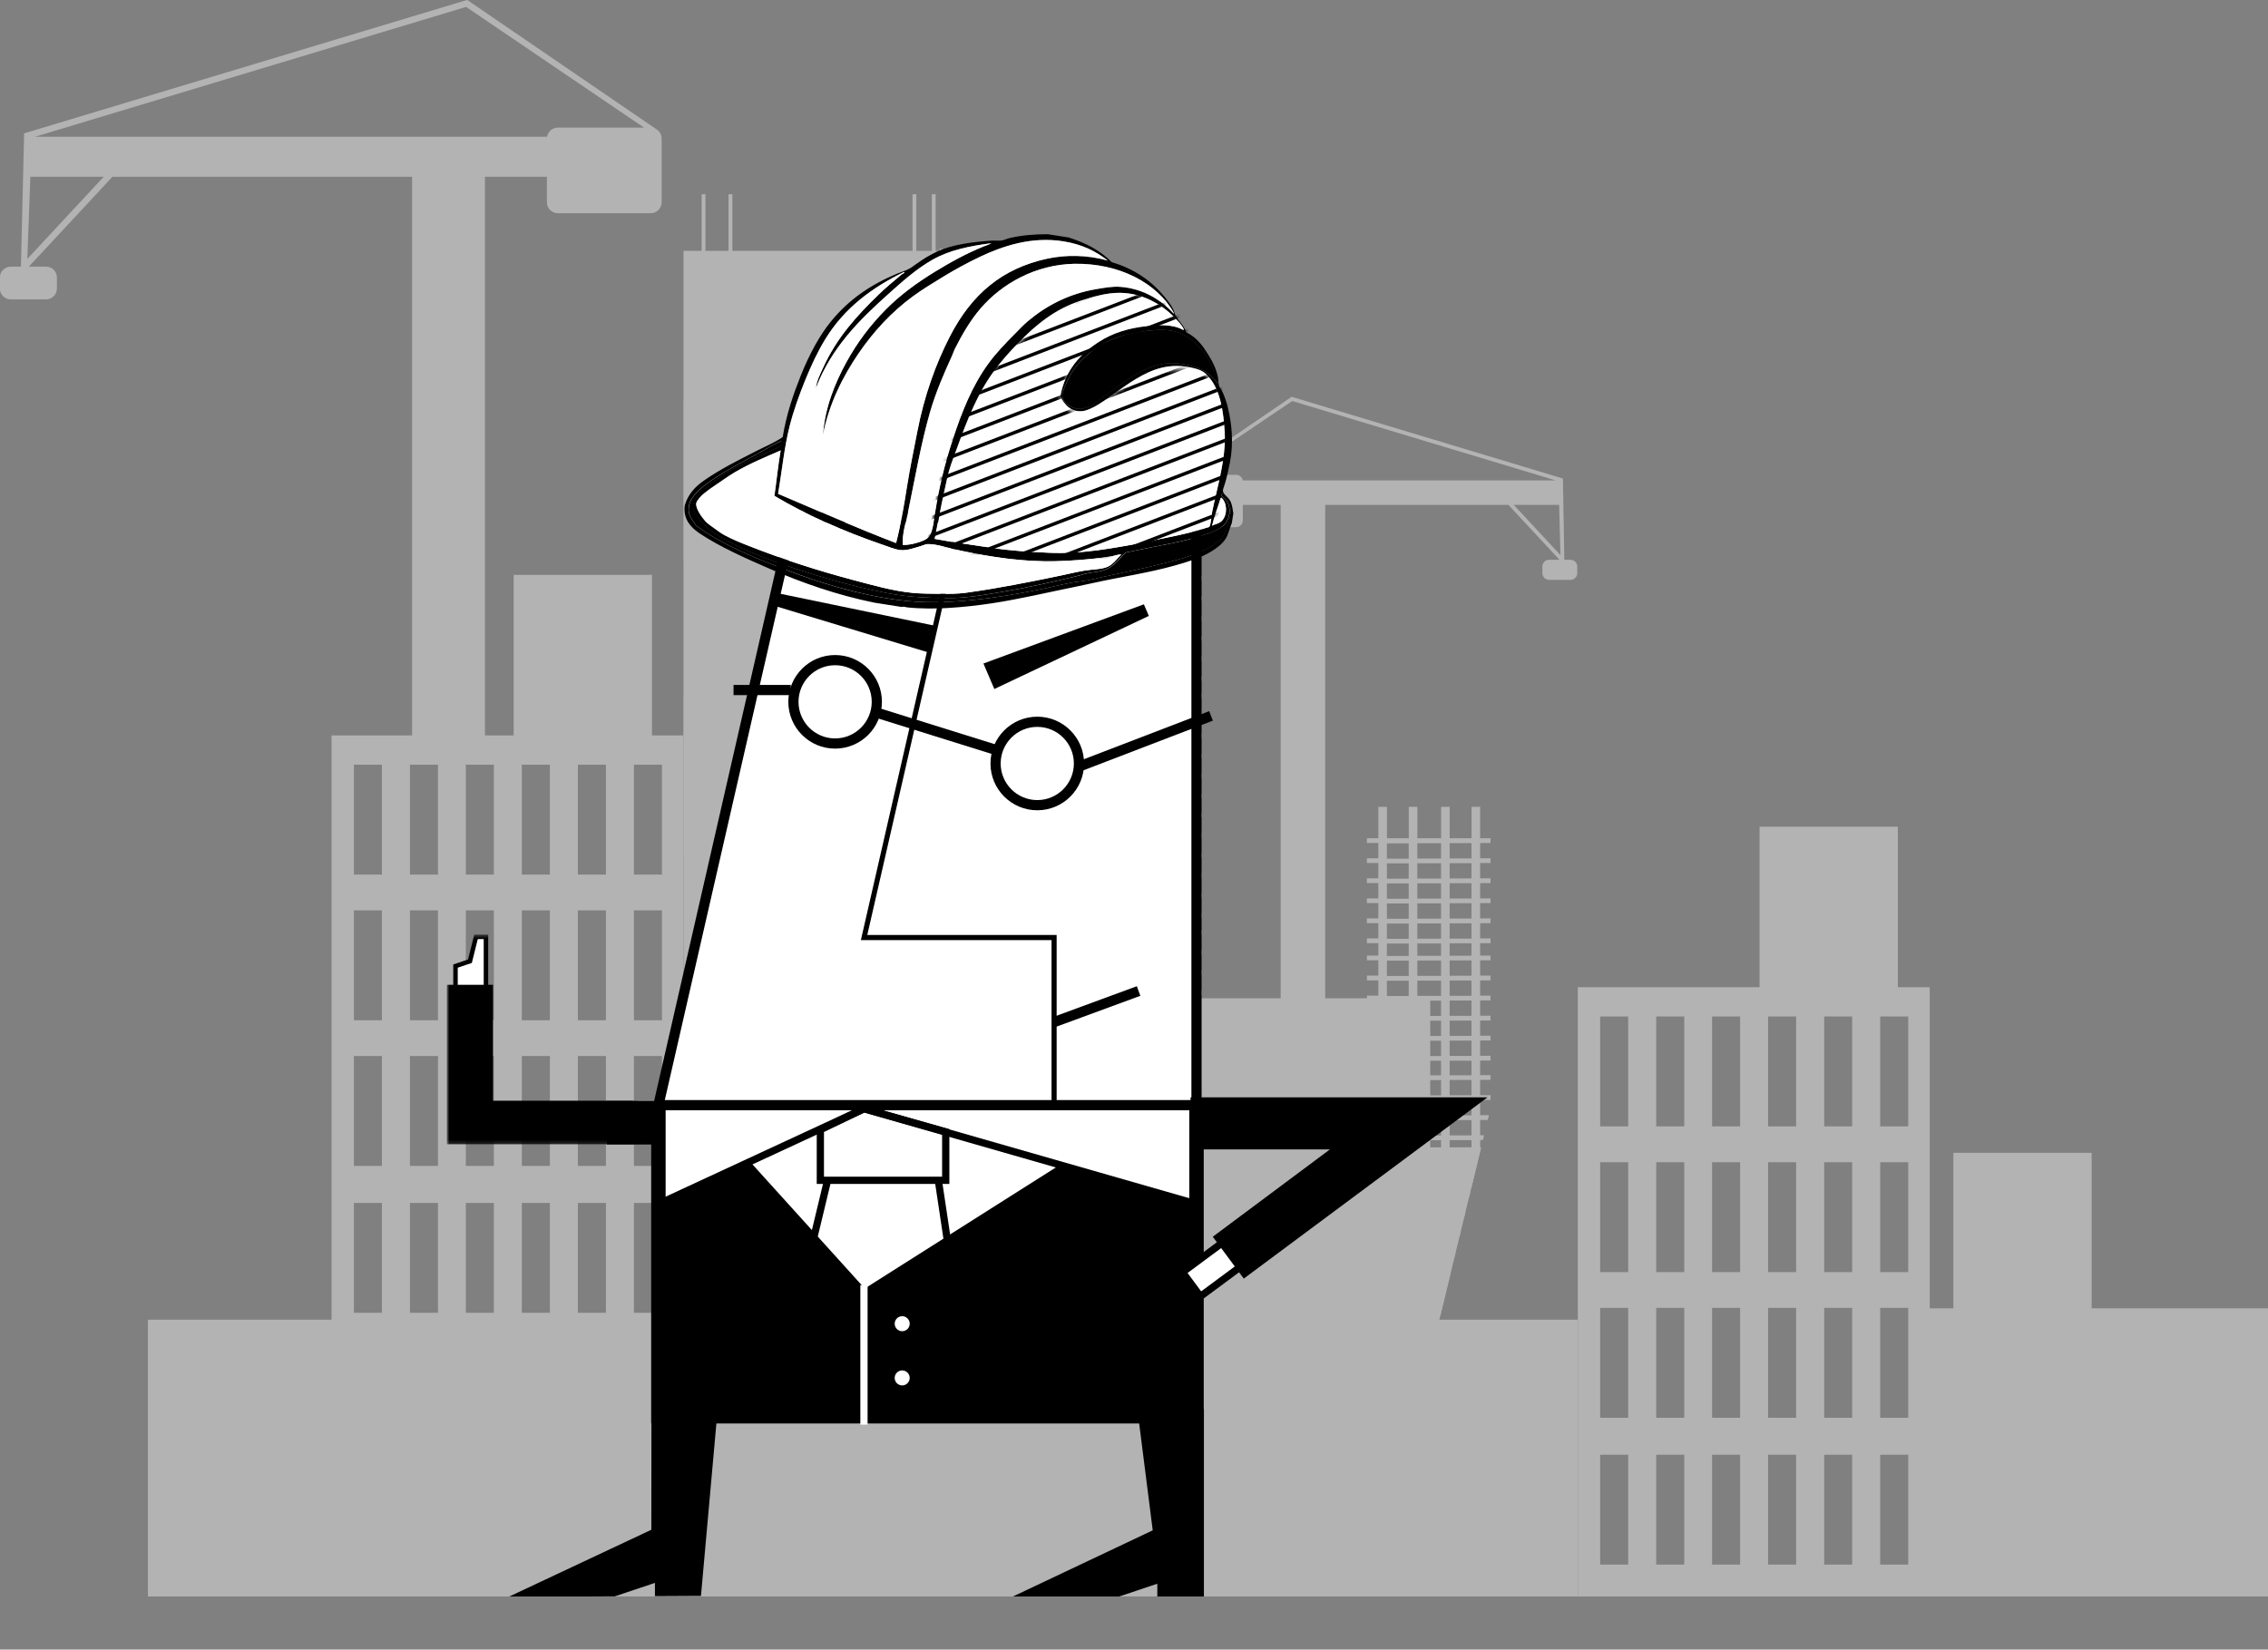 <svg width="598" height="435" style="fill:none" version="1.1" viewBox="0 0 598 435" xmlns="http://www.w3.org/2000/svg">
	<rect x="0" y="0" width="598" height="435" fill="#808080" stroke="none"/>
	<g transform="translate(-1044,-179)" clip-path="url(#clip0_3845_469)">
		<g clip-path="url(#clip1_3845_469)" style="opacity:.4">
			<path d="m1230 230.22h-1v17.867h1z" style="fill:#ffffff"/>
			<path d="m1285.6 230.22h-1v17.867h1z" style="fill:#ffffff"/>
			<path d="m1237.1 230.22h-1.01v17.867h1.01z" style="fill:#ffffff"/>
			<path d="m1290.7 230.22h-1v17.867h1z" style="fill:#ffffff"/>
			<path d="m1217.3 213.23-.03-.019c-.05-.039-.11-.077-.17-.116l-49.92-34.111-116.82 35.181-.84 35.148h-2.68c-1.58 0-2.88 1.298-2.88 2.882v2.883c0 1.584 1.3 2.882 2.88 2.882h9.28c1.59 0 2.89-1.298 2.89-2.882v-2.883c0-1.584-1.3-2.882-2.89-2.882h-4.51l22.03-23.695h79.02v151.88h19.21v-151.88h16.33v6.724c0 1.584 1.3 2.883 2.88 2.883h24.49c1.59 0 2.89-1.299 2.89-2.883v-16.81c0-.94-.46-1.773-1.16-2.302zm-166.1 34.048.81-21.66h19.33zm139.88-34.629c-1.42 0-2.61 1.042-2.84 2.403h-134.97l113.63-34.227 46.91 31.829h-22.73z" style="fill:#ffffff"/>
			<path d="m1458.1 326.62h-1.64l-.36-21.433-71.55-21.553-30.6 20.899 1.01-.319c-.97 0-1.76.794-1.76 1.763v10.275c0 .969.79 1.764 1.76 1.764h14.97c.97 0 1.77-.795 1.77-1.764v-4.108h9.97v189.05h11.75v-189.06h48.3l13.47 14.481h-2.76c-.97 0-1.76.794-1.76 1.763v1.763c0 .969.79 1.764 1.76 1.764h5.68c.97 0 1.76-.795 1.76-1.764v-1.763c0-.969-.79-1.763-1.76-1.763zm-86.43-20.943c-.14-.829-.87-1.468-1.73-1.468h-14.06l28.84-19.456 69.45 20.924zm71.46 6.457h11.96l.35 13.241z" style="fill:#ffffff"/>
			<path d="m1360.9 332.12v-1.255h-2.74v-8.275h-2.28v8.275h-5.75v-8.275h-2.27v8.275h-6.26v-8.275h-2.27v8.275h-5.76v-8.275h-2.27v8.275h-3.01v1.255h3.01v4.03h-3.01v1.255h3.01v4.031h-3.01v1.254h3.01v4.031h-3.01v1.255h3.01v4.03h-3.01v1.255h3.01v4.031h-3.01v1.255h3.01v3.26h-3.01v1.255h3.01v4.03h-3.01v1.255h3.01v4.031h-3.01v1.255h3.01v4.03h-3.01v1.255h3.01v4.031h-3.01v1.254h3.01v4.031h-3.01v1.255h3.01v3.846h-3.01v1.255h3.01v4.031h-3.01v1.254h3.01v4.031h-3.01v1.255h3.01v4.031h-3.01v1.254h3.01v4.031h-3.01v1.255h3.01v4.03h-3.01v1.255h3.01v3.26h-3.01v1.255h3.01v4.031h-3.01v1.255h3.01v4.03h-3.01v1.255h3.01v4.031h-3.01v1.254h3.01v4.031h-3.01v1.255h3.01v4.031h-3.01v1.254h3.01v3.595h-3.01v1.255h3.01v4.03h-3.01v1.255h3.01v4.031h-3.01v1.254h3.01v4.031h-3.01v1.255h3.01v4.031h-3.01v1.254h3.01v4.031h-3.01v1.255h3.01v3.26h-3.01v1.255h3.01v4.03h-3.01v1.255h3.01v4.031h-3.01v1.255h32.61v-1.255h-2.75v-4.031h2.75v-1.255h-2.75v-4.03h2.75v-1.255h-2.75v-3.26h2.75v-1.255h-2.75v-4.031h2.75v-1.254h-2.75v-4.031h2.75v-1.255h-2.75v-4.031h2.75v-1.254h-2.75v-4.031h2.75v-1.255h-2.75v-4.03h2.75v-1.255h-2.75v-3.595h2.75v-1.254h-2.75v-4.031h2.75v-1.255h-2.75v-4.031h2.75v-1.254h-2.75v-4.031h2.75v-1.255h-2.75v-4.03h2.75v-1.255h-2.75v-4.031h2.75v-1.255h-2.75v-3.26h2.75v-1.255h-2.75v-4.03h2.75v-1.255h-2.75v-4.031h2.75v-1.254h-2.75v-4.031h2.75v-1.255h-2.75v-4.031h2.75v-1.254h-2.75v-4.031h2.75v-1.255h-2.75v-3.846h2.75v-1.255h-2.75v-4.031h2.75v-1.254h-2.75v-4.031h2.75v-1.255h-2.75v-4.03h2.75v-1.255h-2.75v-4.031h2.75v-1.255h-2.75v-4.03h2.75v-1.255h-2.75v-3.26h2.75v-1.255h-2.75v-4.031h2.75v-1.255h-2.75v-4.03h2.75v-1.255h-2.75v-4.031h2.75v-1.254h-2.75v-4.031h2.75v-1.255h-2.75v-4.03zm-13.04 0v4.03h-6.25v-4.03zm-6.25 159.6v-4.03h6.25v4.03zm6.25 1.255v4.031h-6.25v-4.031zm-6.25-6.535v-3.261h6.25v3.261zm0-4.515v-4.031h6.25v4.031zm0-5.286v-4.03h6.25v4.03zm0-5.285v-4.031h6.25v4.031zm0-5.286v-4.03h6.25v4.03zm0-5.285v-4.031h6.25v4.031zm0-5.285v-3.595h6.25v3.595zm0-4.85v-4.03h6.25v4.03zm0-5.285v-4.031h6.25v4.031zm0-5.286v-4.03h6.25v4.03zm0-5.285v-4.031h6.25v4.031zm0-5.285v-4.031h6.25v4.031zm0-5.286v-3.26h6.25v3.26zm0-4.515v-4.031h6.25v4.031zm0-5.285v-4.031h6.25v4.031zm0-5.286v-4.03h6.25v4.03zm0-5.285v-4.031h6.25v4.031zm0-5.286v-4.03h6.25v4.03zm0-5.285v-3.847h6.25v3.847zm0-5.101v-4.031h6.25v4.031zm0-5.286v-4.03h6.25v4.03zm0-5.285v-4.031h6.25v4.031zm0-5.285v-4.031h6.25v4.031zm0-5.286v-4.031h6.25v4.031zm0-5.285v-3.261h6.25v3.261zm0-4.515v-4.031h6.25v4.031zm0-5.286v-4.03h6.25v4.03zm0-5.285v-4.031h6.25v4.031zm0-5.286v-4.03h6.25v4.03zm-8.03-9.311h5.75v4.031h-5.75zm0 5.286h5.75v4.03h-5.75zm0 5.285h5.75v4.031h-5.75zm0 5.285h5.75v4.031h-5.75zm0 5.286h5.75v4.03h-5.75zm0 5.285h5.75v3.261h-5.75zm0 4.515h5.75v4.031h-5.75zm0 5.286h5.75v4.03h-5.75zm0 5.285h5.75v4.031h-5.75zm0 5.286h5.75v4.03h-5.75zm0 5.285h5.75v4.031h-5.75zm0 5.285h5.75v3.847h-5.75zm0 5.102h5.75v4.03h-5.75zm0 5.285h5.75v4.031h-5.75zm0 5.285h5.75v4.031h-5.75zm0 5.286h5.75v4.031h-5.75zm0 5.285h5.75v4.031h-5.75zm0 5.286h5.75v3.26h-5.75zm0 4.515h5.75v4.03h-5.75zm0 5.285h5.75v4.031h-5.75zm0 5.286h5.75v4.03h-5.75zm0 5.285h5.75v4.031h-5.75zm0 5.285h5.75v4.031h-5.75zm0 5.286h5.75v3.594h-5.75zm0 4.849h5.75v4.031h-5.75zm0 5.286h5.75v4.03h-5.75zm0 5.285h5.75v4.031h-5.75zm0 5.285h5.75v4.031h-5.75zm0 5.286h5.75v4.031h-5.75zm0 5.285h5.75v3.261h-5.75zm0 4.515h5.75v4.031h-5.75zm0 5.286h5.75v4.03h-5.75zm22.3 4.03h-5.75v-4.03h5.75zm0-5.285h-5.75v-4.031h5.75zm0-5.285h-5.75v-3.261h5.75zm0-4.515h-5.75v-4.031h5.75zm0-5.286h-5.75v-4.031h5.75zm0-5.285h-5.75v-4.031h5.75zm0-5.286h-5.75v-4.03h5.75zm0-5.285h-5.75v-4.031h5.75zm0-5.286h-5.75v-3.594h5.75zm0-4.849h-5.75v-4.031h5.75zm0-5.285h-5.75v-4.031h5.75zm0-5.286h-5.75v-4.03h5.75zm0-5.285h-5.75v-4.031h5.75zm0-5.286h-5.75v-4.03h5.75zm0-5.285h-5.75v-3.26h5.75zm0-4.515h-5.75v-4.031h5.75zm0-5.285h-5.75v-4.031h5.75zm0-5.286h-5.75v-4.031h5.75zm0-5.285h-5.75v-4.031h5.75zm0-5.286h-5.75v-4.03h5.75zm0-5.285h-5.75v-3.847h5.75zm0-5.101h-5.75v-4.031h5.75zm0-5.286h-5.75v-4.03h5.75zm0-5.285h-5.75v-4.031h5.75zm0-5.286h-5.75v-4.03h5.75zm0-5.285h-5.75v-4.031h5.75zm0-5.285h-5.75v-3.261h5.75zm0-4.516h-5.75v-4.03h5.75zm0-5.285h-5.75v-4.031h5.75zm0-5.285h-5.75v-4.031h5.75zm0-5.286h-5.75v-4.03h5.75zm0-5.285h-5.75v-4.031h5.75z" style="fill:#ffffff"/>
			<path d="m1317 245.15h-92.78v382.54h92.78z" style="fill:#ffffff"/>
			<path d="m1460 527h-377v101h377z" style="fill:#ffffff"/>
			<path d="m1291.7 284.7h-67.47v42.496h67.47z" style="fill:#ffffff;opacity:.5"/>
			<path d="m1291.7 362.51h-67.47v42.496h67.47z" style="fill:#ffffff;opacity:.5"/>
			<path d="m1291.7 439.32h-67.47v42.497h67.47z" style="fill:#ffffff;opacity:.5"/>
			<path d="m1421.1 481.55v-39.294h-103.63v-197.58h-25.75v290.23h129.88l12.94-53.358z" style="fill:#ffffff"/>
			<path d="m1407.4 534.89h2.28v-3.634h5.75v3.643h2.27v-3.643h4.77l.3-1.254h-5.07v-4.031h6.05l2.76-11.385h-.28v-4.03h1.26l.3-1.255h-1.56v-4.031h2.54l.31-1.255h-2.84v-4.03h3.82l.3-1.255h-4.12v-4.031h5.1l.3-1.254h-5.4v-3.261h5.76v1.812l2.27-9.369v-3.009h.73l.3-1.255h-1.03v-4.03h2.01l.31-1.255h-2.32v-4.031h2.74v-1.254h-2.74v-4.031h2.74v-1.255h-2.74v-3.846h2.74v-1.255h-2.74v-4.031h2.74v-1.254h-2.74v-4.031h2.74v-1.255h-2.74v-4.031h2.74v-1.254h-2.74v-4.031h2.74v-1.255h-2.74v-4.03h2.74v-1.255h-2.74v-3.26h2.74v-1.255h-2.74v-4.031h2.74v-1.255h-2.74v-4.03h2.74v-1.255h-2.74v-4.031h2.74v-1.254h-2.74v-4.031h2.74v-1.255h-2.74v-4.031h2.74v-1.254h-2.74v-8.275h-2.27v8.275h-5.76v-8.275h-2.27v8.275h-6.25v-8.275h-2.27v8.275h-5.76v-8.275h-2.27v8.275h-3.01v1.254h3.01v4.031h-3.01v1.255h3.01v4.031h-3.01v1.254h3.01v4.031h-3.01v1.255h3.01v4.03h-3.01v1.255h3.01v4.031h-3.01v1.255h3.01v3.26h-3.01v1.255h3.01v4.03h-3.01v1.255h3.01v4.031h-3.01v1.254h3.01v4.031h-3.01v1.255h3.01v4.031h-3.01v1.254h3.01v4.031h-3.01v1.255h3.01v3.846h-3.01v1.255h3.01v4.031h-3.01v1.254h3.01v4.031h-3.01v1.255h3.01v4.03h-3.01v1.255h3.01v4.031h-3.01v1.255h3.01v4.03h-3.01v1.255h3.01v3.26h-3.01v1.255h3.01v4.031h-3.01v1.255h3.01v4.03h-3.01v1.255h3.01v4.031h-3.01v1.254h3.01v4.031h-3.01v1.255h3.01v4.03h-3.01v1.255h3.01v3.595h-3.01v1.255h3.01v4.03h-3.01v1.255h3.01v3.633zm18.83-133.56h5.76v4.031h-5.76zm0 5.286h5.76v4.03h-5.76zm0 5.285h5.76v4.031h-5.76zm0 5.285h5.76v4.031h-5.76zm0 5.286h5.76v4.031h-5.76zm0 5.285h5.76v3.261h-5.76zm0 4.515h5.76v4.031h-5.76zm0 5.286h5.76v4.03h-5.76zm0 5.285h5.76v4.031h-5.76zm0 5.286h5.76v4.03h-5.76zm0 5.285h5.76v4.031h-5.76zm0 5.285h5.76v3.847h-5.76zm0 5.102h5.76v4.03h-5.76zm0 5.285h5.76v4.031h-5.76zm0 5.286h5.76v4.03h-5.76zm0 5.285h5.76v4.031h-5.76zm0 5.285h5.76v4.031h-5.76zm-8.53-83.583h6.26v4.031h-6.26zm0 5.286h6.26v4.03h-6.26zm0 5.285h6.26v4.031h-6.26zm0 5.286h6.26v4.03h-6.26zm0 5.285h6.26v4.031h-6.26zm0 5.285h6.26v3.261h-6.26zm0 4.515h6.26v4.031h-6.26zm0 5.286h6.26v4.031h-6.26zm0 5.285h6.26v4.031h-6.26zm0 5.286h6.26v4.03h-6.26zm0 5.285h6.26v4.031h-6.26zm0 5.285h6.26v3.847h-6.26zm0 5.102h6.26v4.03h-6.26zm0 5.285h6.26v4.031h-6.26zm0 5.286h6.26v4.03h-6.26zm0 5.285h6.26v4.031h-6.26zm0 5.285h6.26v4.031h-6.26zm0 5.286h6.26v3.26h-6.26zm0 4.515h6.26v4.031h-6.26zm0 5.285h6.26v4.031h-6.26zm0 5.286h6.26v4.03h-6.26zm0 5.285h6.26v4.031h-6.26zm0 5.286h6.26v4.03h-6.26zm0 5.285h6.26v3.595h-6.26zm-8.02-119.8h5.75v4.031h-5.75zm0 5.285h5.75v4.031h-5.75zm0 5.286h5.75v4.03h-5.75zm0 5.285h5.75v4.031h-5.75zm0 5.286h5.75v4.03h-5.75zm0 5.285h5.75v3.26h-5.75zm0 4.515h5.75v4.031h-5.75zm0 5.285h5.75v4.031h-5.75zm0 5.286h5.75v4.031h-5.75zm0 5.285h5.75v4.031h-5.75zm0 5.286h5.75v4.03h-5.75zm0 5.285h5.75v3.847h-5.75zm0 5.101h5.75v4.031h-5.75zm0 5.286h5.75v4.031h-5.75zm0 5.285h5.75v4.031h-5.75zm0 5.286h5.75v4.03h-5.75zm0 5.285h5.75v4.031h-5.75zm0 5.285h5.75v3.261h-5.75zm0 4.516h5.75v4.03h-5.75zm0 5.285h5.75v4.031h-5.75zm0 5.285h5.75v4.031h-5.75zm0 5.286h5.75v4.03h-5.75zm0 5.285h5.75v4.031h-5.75zm0 5.286h5.75v3.594h-5.75zm0 4.849h5.75v4.031h-5.75z" style="fill:#ffffff"/>
			<path d="m1703 524h-153v104h153z" style="fill:#ffffff"/>
			<path d="m1552.8 439.33h-92.78v254.77h92.78zm-79.5 7.719h-7.39v28.976h7.39zm7.39 0h7.39v28.976h-7.39zm22.12 0h-7.39v28.976h7.39zm7.38 0h7.39v28.976h-7.39zm22.17 0h-7.38v28.976h7.38zm7.39 0h7.39v28.976h-7.39zm-66.45 38.423h-7.39v28.975h7.39zm7.39 0h7.39v28.975h-7.39zm22.12 0h-7.39v28.975h7.39zm7.38 0h7.39v28.975h-7.39zm22.17 0h-7.38v28.975h7.38zm7.39 0h7.39v28.975h-7.39zm-66.45 38.422h-7.39v28.975h7.39zm7.39 0h7.39v28.975h-7.39zm22.12 0h-7.39v28.975h7.39zm7.38 0h7.39v28.975h-7.39zm22.17 0h-7.38v28.975h7.38zm7.39 0h7.39v28.975h-7.39zm-66.45 38.722h-7.39v28.975h7.39zm7.39 0h7.39v28.975h-7.39zm22.12 0h-7.39v28.975h7.39zm7.38 0h7.39v28.975h-7.39zm22.17 0h-7.38v28.975h7.38zm7.39 0h7.39v28.975h-7.39z" style="clip-rule:evenodd;fill-rule:evenodd;fill:#ffffff"/>
			<path d="m1215.9 330.59h-36.46v43.514h36.46z" style="fill:#ffffff"/>
			<path d="m1544.4 397h-36.46v43.514h36.46z" style="fill:#ffffff"/>
			<path d="m1595.5 483h-36.46v43.514h36.46z" style="fill:#ffffff"/>
			<path d="m1224.2 372.92h-92.78v254.77h92.78zm-79.5 7.719h-7.39v28.975h7.39zm7.39 0h7.39v28.975h-7.39zm22.12 0h-7.39v28.975h7.39zm7.38 0h7.39v28.975h-7.39zm22.17 0h-7.39v28.975h7.39zm7.39 0h7.39v28.975h-7.39zm-66.45 38.422h-7.39v28.975h7.39zm7.39 0h7.39v28.975h-7.39zm22.12 0h-7.39v28.975h7.39zm7.38 0h7.39v28.975h-7.39zm22.17 0h-7.39v28.975h7.39zm7.39 0h7.39v28.975h-7.39zm-66.45 38.422h-7.39v28.975h7.39zm7.39 0h7.39v28.975h-7.39zm22.12 0h-7.39v28.975h7.39zm7.38 0h7.39v28.975h-7.39zm22.17 0h-7.39v28.975h7.39zm7.39 0h7.39v28.975h-7.39zm-66.45 38.723h-7.39v28.975h7.39zm-7.39 38.703h7.39v28.975h-7.39zm7.39 38.702h-7.39v28.976h7.39zm7.39-77.405h7.39v28.975h-7.39zm7.39 38.703h-7.39v28.975h7.39zm22.13 0h7.39v28.975h-7.39zm7.39 38.786h-7.39v28.975h7.39zm-36.91-.084h7.39v28.976h-7.39zm22.12-77.405h-7.39v28.975h7.39zm-7.39 38.703h7.39v28.975h-7.39zm36.91 0h-7.39v28.975h7.39zm-7.39 38.786h7.39v28.975h-7.39zm-22.13-.084h-7.39v28.976h7.39zm7.38-77.405h7.39v28.975h-7.39zm22.17 0h-7.39v28.975h7.39zm7.39 0h7.39v28.975h-7.39zm7.39 38.796h-7.39v28.975h7.39zm-7.39 38.796h7.39v28.976h-7.39z" style="clip-rule:evenodd;fill-rule:evenodd;fill:#ffffff"/>
		</g>
		<g clip-path="url(#clip2_3845_469)">
			<path d="m1217.6 470.43v82.035h141.88v-82.035" style="fill:#ffffff"/>
			<path d="m1217.6 470.43v82.035h141.88v-82.035" stroke-miterlimit="10" style="stroke-miterlimit:10;stroke-width:3.808;stroke:#000000"/>
			<path d="m1217.6 470.43h141.88v-155h-106.4z" style="fill:#ffffff"/>
			<path d="m1217.6 470.43h141.88v-155h-106.4z" stroke-miterlimit="10" style="stroke-miterlimit:10;stroke-width:2.688;stroke:#000000"/>
			<path d="m1297.2 315.43-25.37 110.8h50.1v44.202" stroke-miterlimit="10" style="stroke-miterlimit:10;stroke-width:1.344;stroke:#000000"/>
			<path d="m1322 448.5 22.21-8.17" stroke-miterlimit="10" style="stroke-miterlimit:10;stroke-width:2.688;stroke:#000000"/>
			<path d="m1217.6 496.5 54.22-25.135 87.66 25.135" stroke-miterlimit="10" style="stroke-miterlimit:10;stroke-width:1.909;stroke:#000000"/>
			<path d="m1324.7 486.52-52.86 33.495-30.87-34.122" stroke-miterlimit="10" style="stroke-miterlimit:10;stroke-width:1.909;stroke:#000000"/>
			<path d="m1217.6 496.5v55.959h141.88l.04-55.959-34.84-9.973-52.86 33.486-30.87-34.122z" style="fill:#000000"/>
			<path d="m1260.3 476.91v13.333h33.06v-12.778l-21.55-6.093z" stroke-miterlimit="10" style="stroke-miterlimit:10;stroke-width:1.909;stroke:#000000"/>
			<path d="m1262.3 489.86-8.85 36.801h43.42l-5.52-36.801" stroke-miterlimit="10" style="stroke-miterlimit:10;stroke-width:1.909;stroke:#000000"/>
			<path d="m1306.5 380.33c0 6.075 4.93 10.995 11 10.995s10.99-4.92 10.99-10.995-4.92-10.995-10.99-10.995-11 4.929-11 10.995z" stroke-miterlimit="10" style="stroke-miterlimit:10;stroke-width:2.688;stroke:#000000"/>
			<path d="m1253.2 364.07c0 6.075 4.92 10.995 10.99 10.995 6.08 0 11-4.929 11-10.995s-4.92-10.995-11-10.995c-6.07 0-10.99 4.929-10.99 10.995z" stroke-miterlimit="10" style="stroke-miterlimit:10;stroke-width:2.688;stroke:#000000"/>
			<path d="m1306.3 376.66-31.13-9.722" stroke-miterlimit="10" style="stroke-miterlimit:10;stroke-width:2.688;stroke:#000000"/>
			<path d="m1328.5 381.14 34.81-13.361" stroke-miterlimit="10" style="stroke-miterlimit:10;stroke-width:2.688;stroke:#000000"/>
			<path d="m1252.5 360.96h-15.09" stroke-miterlimit="10" style="stroke-miterlimit:10;stroke-width:2.688;stroke:#000000"/>
			<path d="m1345.6 338.36-42.3 15.609 2.87 6.721 40.74-19.275z" style="fill:#000000"/>
			<path d="m1247 338.39 42.36 12.831 1.75-7.087-43.31-8.961z" style="fill:#000000"/>
			<path d="m1319.2 598.26h19.08l12.77-4.283v4.283h8.48v-45.798h-13.49l3.96 31.219z" style="fill:#000000"/>
			<path d="m1319.2 598.26h19.08l12.77-4.283v4.283h8.48v-45.798h-13.49l3.96 31.219z" stroke-miterlimit="10" style="stroke-miterlimit:10;stroke-width:3.808;stroke:#000000"/>
			<path d="m1186.7 598.15 19.1-.099 12.79-4.292v4.229l8.49-.044 5.4-60.386-14.8.081-.04 45.968z" style="fill:#000000"/>
			<path d="m1186.7 598.15 19.1-.099 12.79-4.292v4.229l8.49-.044 5.4-60.386-14.8.081-.04 45.968z" stroke-miterlimit="10" style="stroke-miterlimit:10;stroke-width:3.808;stroke:#000000"/>
			<path d="m1279.9 528.06c0 1.093.89 1.98 1.98 1.98s1.98-.887 1.98-1.98-.89-1.981-1.98-1.981-1.98.888-1.98 1.981z" style="fill:#ffffff"/>
			<path d="m1279.9 542.36c0 1.093.89 1.98 1.98 1.98s1.98-.887 1.98-1.98-.89-1.981-1.98-1.981-1.98.888-1.98 1.981z" style="fill:#ffffff"/>
			<path d="m1271.8 554.68v-36.792" stroke-miterlimit="10" style="stroke-miterlimit:10;stroke-width:1.909;stroke:#ffffff"/>
			<path d="m1372.1 512.28-11.59 8.585-4.72-6.38 11.27-8.352" style="fill:#ffffff"/>
			<path d="m1372.1 512.28-11.59 8.585-4.72-6.38 11.27-8.352" stroke-miterlimit="10" style="stroke-miterlimit:10;stroke-width:1.909;stroke:#000000"/>
			<path d="m1400.4 480.19h-40.59v-9.919h70.65l-58.12 43.226-5.91-7.975z" style="fill:#000000"/>
			<path d="m1400.4 480.19h-40.59v-9.919h70.65l-58.12 43.226-5.91-7.975z" stroke-miterlimit="10" style="stroke-miterlimit:10;stroke-width:3.808;stroke:#000000"/>
			<mask id="mask0_3845_469" x="1161" y="425" width="51" height="56" maskUnits="userSpaceOnUse">
				<path d="m1161.8 425.44h49.59v55.368h-49.59z" style="fill:#ffffff"/>
			</mask>
			<g mask="url(#mask0_3845_469)">
				<path d="m1164.1 439.28v-5.529l3.81-1.281 1.6-6.425h2.62v13.235" style="fill:#ffffff"/>
				<path d="m1164.1 439.28v-5.529l3.81-1.281 1.6-6.425h2.62v13.235" stroke-miterlimit="10" style="stroke-miterlimit:10;stroke-width:1.183;stroke:#000000"/>
			</g>
			<path d="m1172.8 470.46h45.34v9.113h-55.2v-39.695h9.86z" style="fill:#000000"/>
			<mask id="mask1_3845_469" x="1161" y="425" width="51" height="56" maskUnits="userSpaceOnUse">
				<path d="m1161.8 425.44h49.59v55.368h-49.59z" style="fill:#ffffff"/>
			</mask>
			<g mask="url(#mask1_3845_469)">
				<path d="m1172.8 470.46h46.23v9.113h-56.09v-39.696h9.86z" stroke-miterlimit="10" style="stroke-miterlimit:10;stroke-width:2.384;stroke:#000000"/>
			</g>
			<path d="m1204 469.34h14.16v11.461h-14.16z" style="fill:#000000"/>
			<path d="m1224.6 312.11c.89-2.912 2.84-4.883 5.02-6.398 4.35-3.037 9.05-5.349 13.7-7.733 2.37-1.218 4.88-2.231 7.05-3.718.99-6.058 2.81-11.3 4.77-16.219 2.25-5.636 5-10.663 7.93-14.247 4.82-5.914 10.63-9.794 17.48-12.644 1-.421 2.2-.743 3.21-1.299.61-.323 1.19-.807 1.75-1.183.98-.663 1.82-1.281 2.73-1.819.98-.564 1.97-1.111 2.93-1.559 3.94-1.81 9.18-2.482 14.16-2.832.91-.062 1.79.063 2.68-.026.72-.081 1.46-.484 2.22-.664 3.25-.752 6.61-1.021 10.08-1.003l5.44.851c4.73 1.479 8.57 3.602 11.36 6.506 6.15 1.819 10.64 5.107 13.95 9.148.86 1.058 1.63 1.981 2.27 3.28.26.511.35 1.174.63 1.667.86 1.541 2.27 2.661 2.77 4.372 2.92 1.452 4.45 3.674 5.87 5.968 1.2 1.954 2.02 3.575 2.53 5.905.15.699.08 1.523.3 2.294.14.484.56.878.79 1.362.62 1.246 1.18 2.903 1.54 4.391.99 4.032 1.54 9.22.55 14.355-.35 1.783-.79 3.871-1.36 5.734-.18.637-.53 1.389-.51 1.837.07.932 1.29 1.479 1.93 2.662.54 1.003.65 2.294.82 3.27l-.39 2.518c-.57 1.237-.9 3.074-1.67 4.23-1.6 2.437-5.34 4.39-8.32 5.43-6.95 2.437-13.67 3.62-20.98 5.027-3.65.699-7.22 1.541-10.71 2.249-7.08 1.424-14.16 3.136-21.52 4.256-3.7.565-7.55.995-11.46 1.237-3.43.215-7.46.215-10.9-.144-.47-.045-.95-.322-1.44-.107l-7.18-1.129c-9.81-1.981-19.14-5.242-27.69-8.952-6.12-2.652-13.15-5.78-18.4-9.283-2.36-1.595-4.18-3.566-4.05-6.819zm99.76-69.471c-8.46-1.353-16.06 1.236-22.17 4.157-3.14 1.506-6.12 3.128-9.02 4.875-2.94 1.792-5.86 3.53-8.55 5.511-5.52 4.041-10.31 9.193-14.3 15.045-4.08 6.003-7.72 13.1-9.38 21.442.54-7.249 3.16-13.638 6.11-19.032 2.96-5.421 6.41-9.91 10.32-13.88 3.93-3.996 8.32-7.168 13.07-10.081 4.1-2.518 8.34-4.856 12.98-6.72.65-.26 1.32-.421 1.91-.825-5.78.771-10.88 1.793-15.39 4.32-4.37 2.455-8.18 5.905-11.81 9.157-7.39 6.64-14.91 13.943-19.04 24.749.19-1.899 1.07-3.584 1.82-5.206 3.69-8.163 8.97-13.862 14.64-19.381 1.94-1.909 4.09-3.647 6.2-5.431.14-.134.92-.349.54-.591-8.22 4.032-15.61 9.346-20.74 17.742-1.99 3.262-3.67 6.837-5.26 10.744-1.54 3.808-3.05 7.894-4.15 12.267-1.36 5.403-1.99 11.586-3.01 17.724 10.47 4.453 20.26 8.808 31.09 12.966 1.24-4.83 2.09-9.83 2.87-14.83.79-4.973 1.84-9.883 2.75-14.615 1.8-9.355 4.87-17.885 8.63-25.152 5.67-10.95 13.7-17.903 25.84-20.43 4.67-.968 10.28-.995 15.74.564-3.07-2.419-6.66-4.283-11.69-5.089zm-74.54 55.125c-4.01 1.748-8.16 3.459-12.06 5.744-1.72 1.013-3.49 2.312-5.47 3.638-.77.511-1.72 1.165-2.65 1.944-.82.681-1.93 1.819-2.08 2.59-.26 1.443 1.57 3.844 2.38 4.749.63.708 1.56 1.282 2.48 1.963.85.627 1.68 1.254 2.63 1.765 1.96 1.048 4.14 1.944 6.25 2.769 8.95 3.53 18.1 6.505 28 9.122 4.92 1.29 9.93 2.759 15.32 3.297 2.32.233 4.79.197 7.21.242 2.3.027 4.62.027 6.84-.278 8.94-1.245 16.18-2.724 24.91-4.516 1.81-.376 4.06-.941 6.11-1.281 2.35-.404 4.63-.323 6.29-1.04 1.49-.636 2.66-2.338 3.64-3.252-.92-.036-1.78.331-2.65.483-2.78.484-5.73.762-8.73.986-3.88.305-7.98.448-12.41.188-6.64-.385-13.83-1.586-20.48-3.091-2.16-.502-4.71-1.371-6.82-1.299-.47.009-1.16.34-1.75.51-1.46.413-3.6 1.264-5.41 1.058-1.43-.162-3.14-.887-4.68-1.407-10.33-3.531-20.4-8.038-28.53-12.903.6-4.024.93-7.859 1.66-11.981zm103.59-36.308c-4.32-7.769-14.39-13.127-26.29-12.885-10.04.206-18.98 5.215-24.59 11.756-2.59 3.002-4.82 6.72-6.82 10.726-.28.564-.46 1.191-.73 1.792-2.11 4.597-4.29 9.641-5.79 14.821-2.38 8.297-3.92 17.258-5.8 26.371-.59 2.867-1.56 5.726-1.36 8.665 1.4 0 2.64-.242 3.89-.628 1.12-.349 2.44-.797 3.04-1.657.94-1.335 1.2-4.068 1.57-6.38 1.05-6.703 2.54-12.706 4.49-18.728 2.52-7.742 5.28-14.633 9.58-20.511 2.08-2.831 4.44-5.251 6.76-7.58 1.21-1.219 2.3-2.429 3.56-3.486 4.92-4.149 10.96-7.312 18.17-8.495 1.97-.322 4.14-.743 6.22-.591 3.16.224 5.94 1.183 8.21 2.41 2.32 1.255 4.35 2.912 5.86 4.624.16-.018 0-.099.03-.224zm4.98 7.41c-1.54-1.254-3.49-2.491-6.27-2.777-2.53-.269-5.78.107-8.21.51-4.98.834-9.45 2.751-12.94 5.717-2.67 2.267-4.39 4.265-5.93 7.939-.42 1.031-1 2.007-1.01 2.877-.04 2.213 3.02 4.166 5.57 3.566 1.96-.448 4.05-2.07 5.77-3.36 1.85-1.389 3.65-2.662 5.4-3.871 3.53-2.438 7.87-4.982 13.01-4.696 2.8.153 5.7 1.013 7.6 1.981 1.3.663 2.53 1.953 3.42 3.01 0 .045.17.583.32.162-1.02-4.149-3.39-8.298-6.73-11.058zm8.47 24.131c-.3-5.295-1.09-11.03-4.18-14.579-1.01-1.165-1.79-1.765-3.76-2.276-6.61-1.738-11.38.377-15.38 2.751-3.58 2.115-6.51 4.642-10.1 6.837-1.21.735-2.71 1.47-3.83 1.649-3.08.484-5.07-1.613-6.08-3.88 1.22-6.918 5.41-11.344 10.3-14.444 3.55-2.259 7.69-3.567 12.68-4.078 2.78-.277 6.68-.546 9.42 1.04.33-.135-.04-.574-.11-.699-.42-.69-1.16-1.514-1.78-2.186-3.01-3.235-8.19-6.828-14.75-6.918-3.57-.045-7.24 1.048-10.6 2.159-6.68 2.214-11.49 6.201-16.22 11.04-2.33 2.383-4.57 4.892-6.55 7.616-4.23 5.816-6.98 12.796-9.63 20.171-.67 1.873-1.42 3.692-2 5.636-.55 1.864-.92 3.898-1.37 5.851-.93 4.113-1.66 8.325-2.5 12.411 5.23.994 10.34 1.622 15.24 2.392 4.98.771 9.74 1.022 14.4 1.246 9.3.466 17.59-1.264 25.4-2.644v-.107h.02c.26 0 .51-.036.72-.117.65 0 1.19-.17 1.78-.277v-.081c.3 0 .57-.063.8-.161 4.13-.852 8.31-1.631 12.18-2.832.32-.045.6-.134.85-.287.54-.161 1-.071 1.18-.681.27-.824.36-2.553.55-3.503 1.33-6.613 3.7-14.077 3.31-21.049zm-3.31 24.633c.82-.448 1.91-.511 2.67-1.371 1.48-1.676 1.27-4.722-.18-5.986-.12-.027-.2 0-.23.081-.72 2.392-1.76 5.045-2.26 7.276zm-136.11-.126c6.34 4.866 15.11 8.441 23.99 11.846 8.45 3.244 18.78 6.461 29.32 7.868 6.73.887 13.14.654 19.51.027 6.25-.619 11.92-1.622 17.61-2.742 2.79-.556 5.58-1.282 8.42-1.819 1.48-.278 2.95-.386 4.45-.654 1.36-.242 2.76-.628 4.15-.923 5.43-1.156 11.11-2.321 16.77-3.773 2.65-.681 5.35-1.398 7.96-2.446 2.56-1.039 5.64-2.527 6.85-4.552.92-1.55 2.06-4.704 1.97-6.873-.07-1.693-.94-3.064-1.83-3.987-.09-.108-.08-.529-.4-.296-.54.753.52 1.066.98 1.613 1.05 1.263 1.48 3.71.07 5.968-.39.6-1.13 1.209-1.82 1.622-1.58.932-3.78 1.63-5.82 2.231-5.12 1.523-10.33 2.294-15.81 3.468-.58.125-1.37.304-1.86.385-.18.036-.88.134-1.14.269-.74.376-1.4 1.415-2.13 2.141-1.24 1.237-2.29 2.088-4.08 2.608-1.1.322-2.28.376-3.44.591-1.11.188-2.15.565-3.26.834-6.43 1.568-12.99 3.037-19.83 4.193-4.24.708-9.16 1.64-14.08 1.604-5.5-.036-10.64-.242-15.97-1.272-10.29-1.99-20.58-5.054-29.9-8.396-4.4-1.586-9.1-3.522-13.04-5.762-1.77-1.004-3.68-2.151-5.31-3.746-1.55-1.514-3.4-3.862-3.02-5.645.44-2.106 3.43-4.39 4.88-5.52 4.96-3.844 10.17-6.003 15.85-8.638.46-.206 1.13-.439 1.68-.743.55-.314 1.12-.69 1.02-1.524-.06-.385-.6-.018-.67 0-.71.314-1.52.798-2.31 1.21-.94.484-1.92 1.12-2.94 1.676-3.86 2.105-8.18 4.301-11.88 6.774-1.98 1.344-3.84 2.634-5.25 4.346-.69.833-1.56 1.998-1.6 3.79-.04 1.819 1.06 2.868 1.91 4.239z" style="clip-rule:evenodd;fill-rule:evenodd;fill:#000000"/>
			<path d="m1282.1 322.7c1.4.017 2.64-.242 3.89-.628 1.12-.349 2.44-.797 3.05-1.657.94-1.336 1.2-4.069 1.56-6.38 1.05-6.703 2.54-12.706 4.5-18.728 2.51-7.751 5.28-14.642 9.58-20.511 2.08-2.831 4.43-5.26 6.75-7.589 1.22-1.21 2.31-2.42 3.56-3.486 4.92-4.14 10.96-7.312 18.17-8.495 1.97-.322 4.14-.744 6.22-.591 3.16.224 5.93 1.183 8.21 2.41 2.32 1.255 4.35 2.912 5.85 4.624.17-.018.01-.099.04-.224-4.33-7.778-14.39-13.127-26.3-12.885-10.03.206-18.98 5.215-24.59 11.756-2.59 3.002-4.81 6.72-6.82 10.726-.28.564-.46 1.2-.73 1.801-2.11 4.597-4.29 9.641-5.78 14.812-2.4 8.297-3.94 17.258-5.82 26.38-.58 2.867-1.55 5.725-1.36 8.665z" style="clip-rule:evenodd;fill-rule:evenodd;fill:#ffffff"/>
			<path d="m1249.2 309.23c10.47 4.453 20.26 8.808 31.09 12.966 1.24-4.83 2.09-9.83 2.87-14.83.78-4.973 1.83-9.884 2.74-14.615 1.8-9.355 4.87-17.885 8.63-25.152 5.67-10.95 13.71-17.903 25.85-20.43 4.66-.968 10.27-1.004 15.74.564-3.07-2.419-6.66-4.283-11.68-5.089-8.47-1.354-16.07 1.236-22.18 4.157-3.15 1.497-6.13 3.119-9.02 4.866-2.94 1.792-5.87 3.539-8.55 5.511-5.51 4.041-10.31 9.202-14.3 15.044-4.08 6.004-7.72 13.092-9.38 21.443.54-7.249 3.17-13.638 6.11-19.032 2.96-5.421 6.41-9.911 10.32-13.88 3.93-3.997 8.32-7.169 13.06-10.081 4.1-2.518 8.34-4.856 12.99-6.729.64-.251 1.31-.421 1.9-.825-5.78.771-10.87 1.793-15.39 4.319-4.37 2.456-8.18 5.897-11.81 9.158-7.39 6.64-14.91 13.943-19.04 24.749.2-1.899 1.08-3.593 1.82-5.215 3.69-8.163 8.97-13.853 14.64-19.381 1.95-1.909 4.1-3.647 6.2-5.431.14-.125.93-.349.54-.591-8.22 4.032-15.61 9.346-20.74 17.742-1.99 3.262-3.66 6.837-5.26 10.744-1.53 3.799-3.04 7.885-4.15 12.267-1.36 5.403-1.99 11.586-3.01 17.724z" style="clip-rule:evenodd;fill-rule:evenodd;fill:#ffffff"/>
			<path d="m1363.6 317.63c.82-.457 1.91-.511 2.67-1.371 1.48-1.676 1.26-4.722-.18-5.986-.12-.036-.2 0-.23.081-.72 2.392-1.76 5.036-2.26 7.276z" style="clip-rule:evenodd;fill-rule:evenodd;fill:#ffffff"/>
			<path d="m1324.1 283.14c-.04 2.213 3.02 4.166 5.57 3.566 1.96-.448 4.05-2.07 5.77-3.36 1.85-1.389 3.65-2.662 5.4-3.871 3.53-2.437 7.87-4.982 13.01-4.696 2.8.153 5.7 1.013 7.6 1.981 1.3.663 2.53 1.953 3.42 3.011 0 .044.17.582.32.161-1.02-4.149-3.39-8.298-6.73-11.058-1.54-1.254-3.49-2.491-6.26-2.777-2.54-.269-5.79.107-8.22.51-4.97.834-9.45 2.751-12.94 5.717-2.67 2.267-4.39 4.265-5.93 7.939-.42 1.031-1 2.008-1.01 2.877z" style="clip-rule:evenodd;fill-rule:evenodd;fill:#000000"/>
			<path d="m1225.6 313.27c-.03 1.819 1.06 2.868 1.9 4.23 6.34 4.874 15.11 8.44 24 11.854 8.46 3.235 18.77 6.461 29.32 7.859 6.73.896 13.13.663 19.51.027 6.25-.618 11.92-1.622 17.61-2.742 2.79-.556 5.59-1.281 8.42-1.819 1.48-.278 2.96-.385 4.45-.645 1.36-.251 2.77-.628 4.16-.923 5.42-1.156 11.11-2.321 16.76-3.773 2.65-.681 5.35-1.397 7.97-2.455 2.55-1.039 5.63-2.518 6.84-4.543.93-1.55 2.06-4.704 1.97-6.873-.07-1.693-.94-3.064-1.82-3.996-.09-.108-.09-.52-.41-.287-.54.753.52 1.066.98 1.613 1.05 1.264 1.48 3.71.07 5.968-.38.609-1.13 1.21-1.82 1.622-1.57.932-3.78 1.631-5.8 2.231-5.13 1.523-10.35 2.294-15.83 3.468-.58.125-1.37.304-1.85.385-.18.036-.88.125-1.15.269-.73.385-1.4 1.416-2.12 2.141-1.24 1.237-2.3 2.088-4.08 2.608-1.09.322-2.28.376-3.43.591-1.11.188-2.16.574-3.26.834-6.43 1.559-12.99 3.037-19.84 4.184-4.23.708-9.15 1.64-14.07 1.604-5.5-.036-10.64-.242-15.97-1.272-10.3-1.998-20.58-5.054-29.9-8.396-4.4-1.586-9.11-3.522-13.03-5.753-1.77-1.004-3.68-2.151-5.31-3.746-1.56-1.514-3.4-3.862-3.02-5.645.44-2.105 3.43-4.39 4.87-5.519 4.96-3.854 10.17-6.013 15.86-8.638.46-.207 1.13-.44 1.68-.744.55-.314 1.12-.69 1.02-1.524-.06-.385-.6-.017-.67.009-.71.314-1.52.798-2.32 1.201-.94.493-1.92 1.12-2.93 1.676-3.86 2.115-8.19 4.301-11.88 6.774-1.99 1.335-3.84 2.634-5.26 4.346-.69.824-1.57 1.998-1.6 3.79z" style="clip-rule:evenodd;fill-rule:evenodd;fill:#000000"/>
			<path d="m1227.6 311.67c-.26 1.443 1.57 3.853 2.39 4.749.63.708 1.55 1.282 2.48 1.963.85.627 1.68 1.254 2.63 1.756 1.96 1.048 4.14 1.953 6.25 2.778 8.95 3.53 18.11 6.496 28 9.122 4.92 1.29 9.94 2.76 15.32 3.297 2.32.233 4.79.197 7.21.242 2.3.027 4.62.027 6.84-.278 8.94-1.245 16.18-2.724 24.91-4.516 1.81-.367 4.06-.941 6.11-1.281 2.35-.403 4.63-.323 6.29-1.031 1.48-.636 2.66-2.338 3.64-3.252-.92-.036-1.78.331-2.65.484-2.78.474-5.73.752-8.74.985-3.88.296-7.98.439-12.4.188-6.64-.385-13.84-1.586-20.48-3.1-2.16-.493-4.71-1.362-6.82-1.299-.47.018-1.16.34-1.76.511-1.45.421-3.6 1.272-5.41 1.066-1.43-.161-3.14-.887-4.68-1.407-10.33-3.53-20.4-8.038-28.53-12.894.6-4.024.93-7.868 1.66-11.981-4.01 1.748-8.16 3.459-12.05 5.744-1.72 1.013-3.5 2.312-5.47 3.638-.78.511-1.72 1.165-2.66 1.945-.81.681-1.92 1.819-2.08 2.589z" style="clip-rule:evenodd;fill-rule:evenodd;fill:#ffffff"/>
			<path d="m1290.5 321.1c5.23.995 10.34 1.622 15.24 2.392 4.98.771 9.74 1.022 14.4 1.246 9.31.466 17.59-1.264 25.4-2.643v-.108h.02c.26 0 .51-.036.72-.117.65 0 1.19-.17 1.78-.277v-.081c.3 0 .57-.063.8-.161 4.13-.851 8.31-1.631 12.18-2.832.32-.045.6-.134.85-.287.54-.161 1-.071 1.18-.681.27-.824.36-2.553.55-3.503 1.33-6.613 3.7-14.077 3.31-21.049-.3-5.295-1.09-11.03-4.18-14.578-1.01-1.165-1.79-1.766-3.76-2.276-6.61-1.739-11.38.376-15.38 2.75-3.58 2.115-6.51 4.642-10.1 6.837-1.21.735-2.71 1.47-3.83 1.649-3.08.484-5.07-1.613-6.08-3.88 1.22-6.917 5.42-11.344 10.3-14.444 3.55-2.258 7.7-3.567 12.68-4.077 2.78-.278 6.68-.547 9.42 1.039.33-.134-.04-.573-.11-.699-.41-.69-1.16-1.514-1.78-2.186-3.01-3.235-8.19-6.828-14.75-6.918-3.57-.045-7.24 1.049-10.6 2.16-6.68 2.213-11.49 6.2-16.21 11.039-2.34 2.384-4.57 4.893-6.55 7.617-4.24 5.815-6.98 12.795-9.64 20.17-.67 1.873-1.42 3.692-2 5.636-.55 1.864-.92 3.898-1.37 5.851-.93 4.113-1.65 8.325-2.5 12.411z" style="clip-rule:evenodd;fill-rule:evenodd;fill:#ffffff"/>
			<path d="m1345.5 322.1.03-.107h-.02v.107z" style="clip-rule:evenodd;fill-rule:evenodd;fill:#000000"/>
			<mask id="mask2_3845_469" x="1289" y="256" width="79" height="71" maskUnits="userSpaceOnUse">
				<path d="m1363.2 318.34s12.88-37.625-4.09-41.407c-16.96-3.781-25.53 13.468-32.59 10.663-7.06-2.804 1.21-13.226 2.11-13.727.91-.502 16.09-11.013 28.4-7.061-2.61-5.466-10.51-13.092-20.78-9.803-10.26 3.288-39.45 10.116-47.09 64.211 13.86 4.508 5.56 1.784 17.47 4.176 11.9 2.384 51.2-.591 56.57-7.043z" style="fill:#ffffff"/>
			</mask>
			<g mask="url(#mask2_3845_469)" stroke-miterlimit="10">
				<path d="m1422.9 203.42-216.25 83.101" style="stroke-miterlimit:10;stroke-width:.896;stroke:#000000"/>
				<path d="m1422.9 208.1-216.25 83.109" style="stroke-miterlimit:10;stroke-width:.896;stroke:#000000"/>
				<path d="m1422.9 212.78-216.25 83.11" style="stroke-miterlimit:10;stroke-width:.896;stroke:#000000"/>
				<path d="m1422.9 217.46-216.25 83.11" style="stroke-miterlimit:10;stroke-width:.896;stroke:#000000"/>
				<path d="m1422.9 222.15-216.25 83.11" style="stroke-miterlimit:10;stroke-width:.896;stroke:#000000"/>
				<path d="m1422.9 226.84-216.25 83.101" style="stroke-miterlimit:10;stroke-width:.896;stroke:#000000"/>
				<path d="m1422.9 231.51-216.25 83.109" style="stroke-miterlimit:10;stroke-width:.896;stroke:#000000"/>
				<path d="m1422.9 236.2-216.25 83.11" style="stroke-miterlimit:10;stroke-width:.896;stroke:#000000"/>
				<path d="m1422.9 240.89-216.25 83.1" style="stroke-miterlimit:10;stroke-width:.896;stroke:#000000"/>
				<path d="m1422.9 245.56-216.25 83.11" style="stroke-miterlimit:10;stroke-width:.896;stroke:#000000"/>
				<path d="m1422.9 250.25-216.25 83.109" style="stroke-miterlimit:10;stroke-width:.896;stroke:#000000"/>
				<path d="m1422.9 254.93-216.25 83.109" style="stroke-miterlimit:10;stroke-width:.896;stroke:#000000"/>
				<path d="m1422.9 259.61-216.25 83.11" style="stroke-miterlimit:10;stroke-width:.896;stroke:#000000"/>
				<path d="m1422.9 264.3-216.25 83.1" style="stroke-miterlimit:10;stroke-width:.896;stroke:#000000"/>
				<path d="m1422.9 268.98-216.25 83.11" style="stroke-miterlimit:10;stroke-width:.896;stroke:#000000"/>
				<path d="m1422.9 273.66-216.25 83.109" style="stroke-miterlimit:10;stroke-width:.896;stroke:#000000"/>
				<path d="m1422.9 278.34-216.25 83.109" style="stroke-miterlimit:10;stroke-width:.896;stroke:#000000"/>
				<path d="m1422.9 283.03-216.25 83.11" style="stroke-miterlimit:10;stroke-width:.896;stroke:#000000"/>
				<path d="m1422.9 287.71-216.25 83.1" style="stroke-miterlimit:10;stroke-width:.896;stroke:#000000"/>
				<path d="m1422.9 292.39-216.25 83.11" style="stroke-miterlimit:10;stroke-width:.896;stroke:#000000"/>
				<path d="m1422.9 297.08-216.25 83.109" style="stroke-miterlimit:10;stroke-width:.896;stroke:#000000"/>
				<path d="m1422.9 301.76-216.25 83.109" style="stroke-miterlimit:10;stroke-width:.896;stroke:#000000"/>
				<path d="m1422.9 306.44-216.25 83.11" style="stroke-miterlimit:10;stroke-width:.896;stroke:#000000"/>
				<path d="m1422.9 311.13-216.25 83.101" style="stroke-miterlimit:10;stroke-width:.896;stroke:#000000"/>
			</g>
		</g>
	</g>
	<defs>
		<clipPath id="clip0_3845_469">
			<rect width="1920" height="600" style="fill:#ffffff"/>
		</clipPath>
		<clipPath id="clip1_3845_469">
			<rect transform="translate(945,179)" width="697" height="435" style="fill:#ffffff"/>
		</clipPath>
		<clipPath id="clip2_3845_469">
			<rect transform="matrix(-1 0 0 1 1436.2 203)" width="274.43" height="397.17" style="fill:#ffffff"/>
		</clipPath>
	</defs>
</svg>
